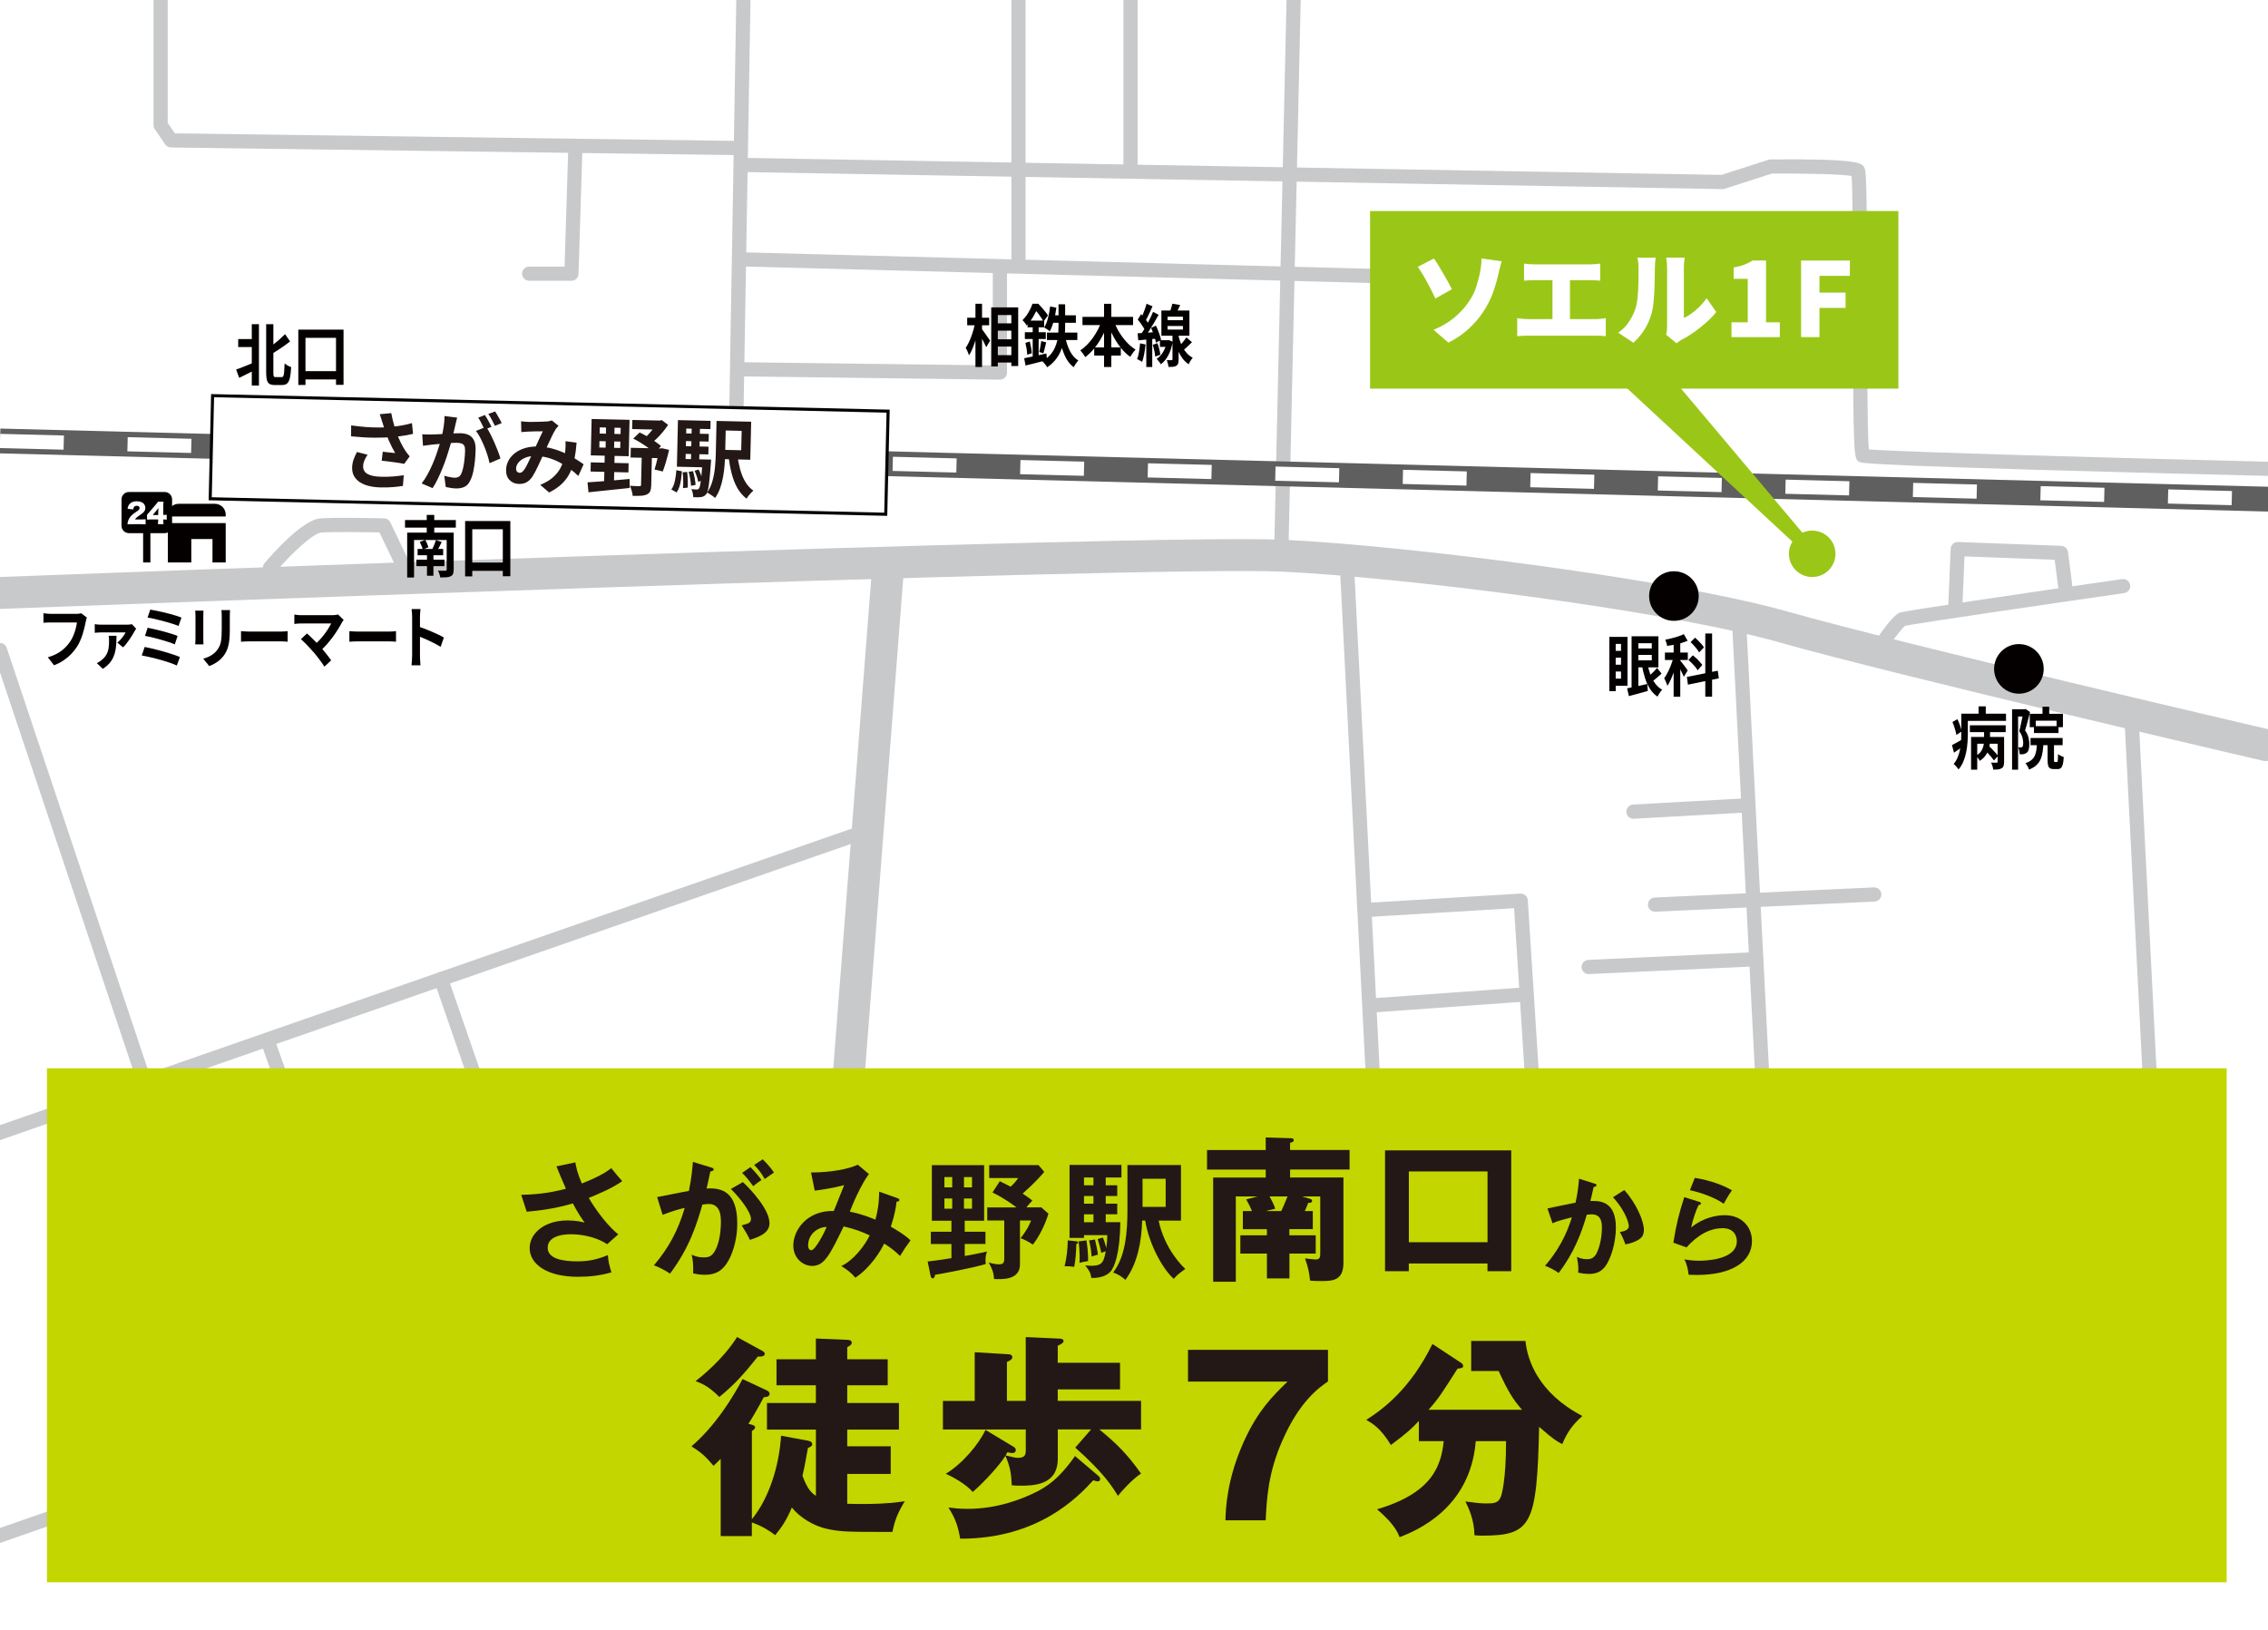 <?xml version="1.0" encoding="UTF-8"?>
<svg id="_レイヤー_6" data-name="レイヤー 6" xmlns="http://www.w3.org/2000/svg" xmlns:xlink="http://www.w3.org/1999/xlink" viewBox="0 0 640 460">
  <defs>
    <style>
      .cls-1 {
        fill: none;
      }

      .cls-2 {
        fill: #5f5f5f;
      }

      .cls-3 {
        fill: #040000;
      }

      .cls-4 {
        fill: #c8c9ca;
      }

      .cls-5 {
        fill: #231815;
      }

      .cls-6 {
        fill: #fff;
      }

      .cls-7 {
        fill: #c3d600;
      }

      .cls-8 {
        fill: #9ac717;
      }

      .cls-9 {
        clip-path: url(#clippath);
      }
    </style>
    <clipPath id="clippath">
      <rect class="cls-1" width="640" height="460"/>
    </clipPath>
  </defs>
  <g class="cls-9">
    <g>
      <rect class="cls-6" width="640" height="460"/>
      <g>
        <path class="cls-4" d="M639.45,214.79c-.34,0-.68-.04-1.02-.12-1.04-.24-104.08-24.23-136.23-33.35-32.55-9.24-107.67-18.49-140.48-19.99-38.26-1.74-358.31,10.39-361.54,10.52-2.52.09-4.57-1.84-4.67-4.33-.09-2.48,1.84-4.57,4.33-4.67,13.2-.5,323.68-12.27,362.29-10.51,33.23,1.51,109.4,10.92,142.53,20.32,31.95,9.07,134.78,33,135.81,33.24,2.42.56,3.93,2.98,3.36,5.4-.48,2.08-2.33,3.48-4.38,3.48Z"/>
        <path class="cls-4" d="M233.38,386.94c-.12,0-.23,0-.35-.01-2.48-.19-4.33-2.36-4.14-4.83l17.14-221.1c.19-2.48,2.37-4.35,4.83-4.14,2.48.19,4.33,2.36,4.14,4.83l-17.14,221.1c-.18,2.36-2.15,4.15-4.48,4.15Z"/>
        <path class="cls-4" d="M391.41,384.44c-1.06,0-1.94-.83-2-1.9l-11.24-221.1c-.06-1.1.79-2.04,1.9-2.1,1.1-.05,2.04.79,2.1,1.9l11.24,221.1c.06,1.1-.79,2.04-1.9,2.1-.03,0-.07,0-.1,0Z"/>
        <path class="cls-4" d="M501.28,384.44c-1.06,0-1.94-.83-2-1.9l-10.61-208.61c-.06-1.1.79-2.04,1.9-2.1,1.08-.06,2.04.79,2.1,1.9l10.61,208.61c.06,1.1-.79,2.04-1.9,2.1-.03,0-.07,0-.1,0Z"/>
        <path class="cls-4" d="M610.63,384.44c-1.06,0-1.94-.83-2-1.9l-9.21-181.22c-.06-1.1.79-2.04,1.9-2.1,1.08-.07,2.04.79,2.1,1.9l9.21,181.22c.06,1.1-.79,2.04-1.9,2.1-.03,0-.07,0-.1,0Z"/>
        <path class="cls-4" d="M67.24,386.36c-.84,0-1.62-.53-1.9-1.37L-1.9,184.11c-.35-1.05.21-2.18,1.26-2.53,1.04-.35,2.18.21,2.53,1.26l67.24,200.89c.35,1.05-.21,2.18-1.26,2.53-.21.07-.42.1-.63.1Z"/>
        <path class="cls-4" d="M-2.29,322.46c-.83,0-1.6-.52-1.89-1.34-.36-1.04.19-2.18,1.23-2.55l244.24-85.04c1.04-.37,2.18.19,2.55,1.23.36,1.04-.19,2.18-1.23,2.55L-1.64,322.35c-.22.08-.44.11-.66.11Z"/>
        <path class="cls-4" d="M-2.29,436.15c-.83,0-1.6-.52-1.89-1.34-.36-1.04.19-2.18,1.23-2.55l238.09-82.9c1.04-.37,2.18.19,2.55,1.23.36,1.04-.19,2.18-1.23,2.55L-1.64,436.04c-.22.08-.44.11-.66.11Z"/>
        <path class="cls-4" d="M159.04,378.39c-.83,0-1.6-.52-1.89-1.35l-34.59-100.06c-.36-1.04.19-2.18,1.24-2.54,1.04-.36,2.18.19,2.54,1.24l34.59,100.06c.36,1.04-.19,2.18-1.24,2.54-.22.07-.44.11-.65.11Z"/>
        <path class="cls-4" d="M208.17,361.03c-.82,0-1.59-.51-1.88-1.33l-12.25-34.4-45.72,15.98c-1.04.37-2.18-.18-2.55-1.23s.19-2.18,1.23-2.55l47.6-16.63c1.04-.36,2.18.18,2.54,1.22l12.92,36.27c.37,1.04-.17,2.18-1.21,2.55-.22.08-.45.12-.67.12Z"/>
        <path class="cls-4" d="M184.11,369.88c-.82,0-1.58-.51-1.88-1.32l-13.27-36.59c-.38-1.04.16-2.18,1.2-2.56,1.03-.38,2.18.16,2.56,1.2l13.27,36.59c.38,1.04-.16,2.18-1.2,2.56-.22.08-.46.12-.68.12Z"/>
        <path class="cls-4" d="M92.31,342.89c-.82,0-1.59-.51-1.88-1.33l-16.39-46.04c-.37-1.04.17-2.18,1.21-2.55,1.04-.37,2.18.17,2.55,1.21l16.39,46.04c.37,1.04-.17,2.18-1.21,2.55-.22.08-.45.12-.67.12Z"/>
        <path class="cls-4" d="M78.61,348.12c-.84,0-1.62-.53-1.9-1.37-.35-1.05.22-2.18,1.27-2.53l30.14-9.99c1.05-.35,2.18.22,2.53,1.27s-.22,2.18-1.27,2.53l-30.14,9.99c-.21.07-.42.1-.63.1Z"/>
        <path class="cls-4" d="M361.61,155.69h-.05c-1.1-.03-1.98-.94-1.96-2.04L363.04-.04c.02-1.11.96-1.97,2.04-1.96,1.1.03,1.98.94,1.96,2.04l-3.42,153.69c-.02,1.09-.91,1.96-2,1.96Z"/>
        <path class="cls-4" d="M207.81,117.16h-.04c-1.1-.02-1.98-.93-1.97-2.03L207.77-.03c.02-1.09.91-1.97,2-1.97h.04c1.1.02,1.98.93,1.97,2.03l-1.95,115.16c-.02,1.09-.91,1.97-2,1.97Z"/>
        <path class="cls-4" d="M282.15,107.15h-.03l-72.72-.92c-1.1-.01-1.99-.92-1.97-2.03.01-1.1.91-1.97,2-1.97h.03l70.7.89v-27.46c0-1.1.9-2,2-2s2,.9,2,2v29.49c0,.54-.21,1.05-.59,1.42-.38.37-.88.58-1.41.58Z"/>
        <path class="cls-4" d="M524.27,83.48s-.04,0-.05,0l-314.84-8.28c-1.1-.03-1.98-.95-1.95-2.05.03-1.09.92-1.95,2-1.95.02,0,.04,0,.05,0l314.84,8.28c1.1.03,1.98.95,1.95,2.05-.03,1.09-.92,1.95-2,1.95Z"/>
        <path class="cls-4" d="M640,134.31s-.03,0-.05,0c-113.55-2.77-114.76-3.58-115.41-4.01-1.4-.93-1.61-1.07-1.67-44.46-.02-15.04-.04-31.91-.38-36.19-3.1-.52-13.3-.74-22.51-.66l-13.28,4.28c-.21.07-.42.09-.65.1l-276.66-4.83c-1.1-.02-1.98-.93-1.96-2.04.02-1.09.91-1.96,2-1.96h.04l276.33,4.82,13.25-4.27c.19-.06.39-.09.59-.1,24.4-.24,25.51,1.08,26.17,1.87.82.98,1.01,1.21,1.06,38.97.02,16.16.05,35.91.48,41.01,9.66.76,71.28,2.46,112.7,3.47,1.1.03,1.98.94,1.95,2.05-.03,1.09-.92,1.95-2,1.95ZM523.23,49.81h0Z"/>
        <path class="cls-4" d="M208.62,43.78h-.03l-160.34-2.16c-.65,0-1.25-.33-1.62-.87l-2.96-4.31c-.23-.33-.35-.73-.35-1.13V0c0-1.1.9-2,2-2S47.32-1.1,47.32,0v34.69l2.03,2.95,159.31,2.14c1.1.01,1.99.92,1.97,2.03-.01,1.09-.91,1.97-2,1.97Z"/>
        <path class="cls-4" d="M161.25,79.24h-11.93c-1.1,0-2-.9-2-2s.9-2,2-2h10l1-32.37c.03-1.08.92-1.94,2-1.94.02,0,.04,0,.06,0,1.1.03,1.97.96,1.94,2.06l-1.07,34.31c-.03,1.08-.92,1.94-2,1.94Z"/>
        <path class="cls-4" d="M287.4,75.21c-1.1,0-2-.9-2-2V0c0-1.1.9-2,2-2s2,.9,2,2v73.21c0,1.1-.9,2-2,2Z"/>
        <path class="cls-4" d="M319.02,49.98c-1.1,0-2-.9-2-2V0c0-1.1.9-2,2-2s2,.9,2,2v47.98c0,1.1-.9,2-2,2Z"/>
        <path class="cls-4" d="M389.03,315.29c-1.04,0-1.91-.8-1.99-1.85-.08-1.1.74-2.06,1.84-2.15l41.69-3.17-3.31-51.8-41.35,2.49c-1.12.07-2.05-.77-2.12-1.88-.07-1.1.77-2.05,1.88-2.12l43.34-2.61c1.11-.08,2.05.77,2.12,1.87l3.56,55.76c.07,1.09-.75,2.04-1.84,2.12l-43.66,3.32c-.05,0-.1,0-.15,0Z"/>
        <path class="cls-4" d="M387.48,285.75c-1.04,0-1.92-.8-1.99-1.86-.08-1.1.75-2.06,1.85-2.14l42.09-3.02c1.09-.06,2.06.75,2.14,1.85s-.75,2.06-1.85,2.14l-42.09,3.02s-.1,0-.14,0Z"/>
        <path class="cls-4" d="M390.48,345.42c-1.06,0-1.94-.83-2-1.9-.05-1.1.8-2.04,1.9-2.09l107.11-5.14c1.09-.03,2.04.8,2.09,1.9.05,1.1-.8,2.04-1.9,2.09l-107.11,5.14s-.07,0-.1,0Z"/>
        <path class="cls-4" d="M456.69,368.17c-1.05,0-1.93-.82-1.99-1.88-.07-1.1.77-2.05,1.88-2.12l42.26-2.52c1.08-.08,2.05.77,2.12,1.88s-.77,2.05-1.88,2.12l-42.26,2.52s-.08,0-.12,0Z"/>
        <path class="cls-4" d="M460.94,231.07c-1.05,0-1.94-.82-2-1.89-.06-1.1.78-2.05,1.89-2.11l32.45-1.8c1.1-.05,2.05.78,2.11,1.89.06,1.1-.78,2.05-1.89,2.11l-32.45,1.8s-.08,0-.11,0Z"/>
        <path class="cls-4" d="M448.3,274.91c-1.06,0-1.95-.84-2-1.91-.05-1.1.8-2.04,1.91-2.09l47.3-2.19c1.12-.05,2.04.8,2.09,1.91.05,1.1-.8,2.04-1.91,2.09l-47.3,2.19s-.06,0-.09,0Z"/>
        <path class="cls-4" d="M467.03,257.31c-1.06,0-1.95-.84-2-1.91-.05-1.1.8-2.04,1.91-2.09l61.86-2.86c1.13-.05,2.04.8,2.09,1.91.05,1.1-.8,2.04-1.91,2.09l-61.86,2.86s-.06,0-.09,0Z"/>
        <path class="cls-4" d="M567.42,351.26c-1.04,0-1.91-.8-1.99-1.85l-2.36-31.53c-.08-1.1.74-2.06,1.84-2.14,1.11-.09,2.06.74,2.14,1.84l2.21,29.56,38.25-2.41c1.12-.08,2.05.77,2.12,1.87.07,1.1-.77,2.05-1.87,2.12l-40.22,2.54s-.09,0-.13,0Z"/>
        <path class="cls-4" d="M531.64,182.82c-.4,0-.8-.12-1.14-.36-.91-.63-1.12-1.88-.49-2.79,2.77-3.96,4.79-6.23,5.99-6.74,1.26-.54,34.87-5.46,62.84-9.49,1.08-.15,2.11.6,2.26,1.69.16,1.09-.6,2.11-1.69,2.26-23.26,3.35-58.33,8.49-61.83,9.23-.77.62-2.78,3.19-4.29,5.34-.39.56-1.01.85-1.64.85Z"/>
        <path class="cls-4" d="M551.79,172.73s-.06,0-.09,0c-1.1-.05-1.96-.98-1.91-2.08l.67-15.77c.05-1.1.95-1.96,2.07-1.91l29.12,1.08c.98.04,1.78.77,1.91,1.74l1.21,9.38c.14,1.1-.63,2.1-1.73,2.24-1.1.15-2.1-.63-2.24-1.73l-1-7.7-25.44-.94-.59,13.79c-.05,1.08-.93,1.92-2,1.92Z"/>
        <path class="cls-4" d="M114.06,162.22c-.75,0-1.46-.42-1.8-1.14l-5.18-10.81c-3.37-.07-12.76-.23-16.38.02-2.3.16-8.53,5.95-12.98,11.21-.71.84-1.97.95-2.82.24-.84-.71-.95-1.97-.24-2.82,1.73-2.04,10.6-12.25,15.75-12.62,4.61-.33,17.44-.02,17.99,0,.75.02,1.43.46,1.75,1.13l5.71,11.92c.48,1,.06,2.19-.94,2.67-.28.13-.57.2-.86.2Z"/>
        <g>
          <rect class="cls-2" x="317.1" y="-188.05" width="7" height="641.42" transform="translate(179.78 449.77) rotate(-88.53)"/>
          <path class="cls-6" d="M629.74,142.58l-17.99-.46.1-4,17.99.46-.1,4ZM593.75,141.66l-17.99-.46.1-4,17.99.46-.1,4ZM557.77,140.74l-17.99-.46.1-4,17.99.46-.1,4ZM521.78,139.82l-17.99-.46.1-4,17.99.46-.1,4ZM485.79,138.89l-17.99-.46.1-4,17.99.46-.1,4ZM449.8,137.97l-17.99-.46.1-4,17.99.46-.1,4ZM413.81,137.05l-17.99-.46.1-4,17.99.46-.1,4ZM377.83,136.13l-17.99-.46.1-4,17.99.46-.1,4ZM341.84,135.21l-17.99-.46.1-4,17.99.46-.1,4ZM305.85,134.29l-17.99-.46.1-4,17.99.46-.1,4ZM269.86,133.37l-17.99-.46.1-4,17.99.46-.1,4ZM233.87,132.44l-17.99-.46.1-4,17.99.46-.1,4ZM197.88,131.52l-17.99-.46.1-4,17.99.46-.1,4ZM161.9,130.6l-17.99-.46.1-4,17.99.46-.1,4ZM125.91,129.68l-17.99-.46.1-4,17.99.46-.1,4ZM89.92,128.76l-17.99-.46.1-4,17.99.46-.1,4ZM53.93,127.84l-17.99-.46.1-4,17.99.46-.1,4ZM17.94,126.91L-.05,126.45l.1-4,17.99.46-.1,4Z"/>
        </g>
        <g>
          <path class="cls-3" d="M66.64,104.29c.44-.15.95-.34,1.53-.56.58-.22,1.2-.47,1.84-.74.65-.27,1.29-.54,1.92-.81l.37,2.05c-.81.43-1.63.86-2.48,1.27-.85.42-1.62.8-2.32,1.14l-.87-2.36ZM67.22,95.69h4.8v2.26h-4.8v-2.26ZM71.05,91.49h2.02v17.33h-2.02v-17.33ZM75.12,91.49h2.02v13.7c0,.53.04.87.11,1.02s.26.22.57.22h1.66c.22,0,.38-.11.48-.32s.19-.6.23-1.17c.05-.56.09-1.35.12-2.37.16.14.35.28.57.42s.44.26.67.37c.23.11.43.19.61.24-.06,1.22-.17,2.2-.33,2.94-.16.75-.4,1.29-.74,1.62-.34.33-.82.5-1.43.5h-2.16c-.61,0-1.1-.1-1.45-.31-.35-.21-.59-.57-.73-1.08-.14-.51-.21-1.21-.21-2.1v-13.68ZM80.45,94.32l1.41,2.05c-.56.44-1.15.88-1.78,1.32-.62.44-1.26.86-1.9,1.27-.64.41-1.27.79-1.88,1.15-.06-.25-.18-.55-.34-.9s-.31-.64-.44-.88c.58-.37,1.17-.78,1.76-1.23s1.16-.92,1.7-1.41c.54-.48,1.03-.94,1.46-1.37Z"/>
          <path class="cls-3" d="M84.18,93.03h12.76v15.58h-2.12v-13.26h-8.62v13.3h-2.02v-15.62ZM85.15,104.75h11v2.34h-11v-2.34Z"/>
        </g>
        <g>
          <path class="cls-3" d="M114.29,146.77h14.34v2.13h-14.34v-2.13ZM114.9,150.32h11.69v2.09h-9.75v10.58h-1.94v-12.67ZM117.5,157.96h7.91v1.82h-7.91v-1.82ZM117.84,154.93h7.22v1.77h-7.22v-1.77ZM118.46,152.92l1.53-.53c.19.3.37.65.54,1.04s.29.74.38,1.03l-1.62.63c-.06-.3-.18-.66-.34-1.06-.16-.41-.33-.77-.5-1.1ZM120.42,145.32h2.12v6.48h-2.12v-6.48ZM120.49,155.81h1.82v6.69h-1.82v-6.69ZM123.01,152.43l1.63.53c-.22.46-.43.9-.64,1.32-.21.42-.41.79-.61,1.11l-1.37-.49c.12-.23.24-.49.36-.78.12-.29.24-.58.35-.87s.2-.56.27-.82ZM126.04,150.32h1.99v10.39c0,.54-.07.97-.19,1.26-.13.3-.36.52-.68.67-.33.17-.74.26-1.22.29-.48.03-1.05.05-1.7.05-.04-.29-.13-.62-.25-.99s-.25-.68-.38-.95c.27.01.54.03.82.04.28.01.54.02.77,0,.23,0,.38,0,.46,0,.15,0,.25-.03.31-.08.05-.06.08-.16.08-.29v-10.39Z"/>
          <path class="cls-3" d="M131.25,147.05h12.76v15.58h-2.12v-13.26h-8.62v13.3h-2.02v-15.62ZM132.21,158.77h11v2.34h-11v-2.34Z"/>
        </g>
        <g>
          <rect class="cls-6" x="140.41" y="33.06" width="29.11" height="190.67" transform="translate(23.05 280.38) rotate(-88.69)"/>
          <path class="cls-3" d="M250.37,145.58h-.43s-191.06-4.39-191.06-4.39l.69-29.96h.43s191.06,4.39,191.06,4.39l-.69,29.96ZM59.76,140.34l189.76,4.35.65-28.23-189.76-4.35-.65,28.23Z"/>
        </g>
        <g>
          <path class="cls-5" d="M99.11,120.06c1.48.21,2.88.36,4.19.46,1.31.09,2.53.14,3.67.13,1.14,0,2.18-.05,3.12-.14.74-.08,1.46-.17,2.15-.26.7-.09,1.39-.21,2.07-.36.68-.14,1.33-.31,1.94-.48l.31,3.03c-.53.13-1.11.26-1.72.37-.62.11-1.26.21-1.92.3-.66.09-1.31.17-1.95.23-1.62.14-3.4.2-5.33.19s-4.13-.14-6.57-.39l.02-3.07ZM103.72,128.35c-.38.55-.68,1.09-.9,1.62-.22.53-.34,1.06-.35,1.59-.02,1.01.4,1.75,1.27,2.22.87.48,2.12.73,3.75.77,1.31.03,2.5,0,3.57-.09,1.07-.09,2.02-.2,2.88-.34l-.24,3.02c-.67.11-1.55.22-2.64.32-1.08.1-2.36.14-3.83.1-1.62-.05-3.02-.3-4.21-.73-1.19-.44-2.1-1.06-2.74-1.89-.64-.82-.94-1.8-.92-2.94.02-.73.14-1.46.37-2.16s.57-1.46,1-2.27l2.98.76ZM107.87,119.13c-.09-.27-.19-.61-.31-1.02-.12-.4-.25-.81-.4-1.21l3.25-.31c.11.63.24,1.25.39,1.87s.31,1.22.49,1.81c.18.59.36,1.14.54,1.66.35,1,.76,1.98,1.24,2.95s.91,1.72,1.28,2.27c.2.31.41.6.62.87s.42.53.64.77l-1.54,2.12c-.33-.07-.76-.15-1.27-.23-.51-.08-1.06-.17-1.66-.24-.6-.08-1.2-.15-1.79-.23s-1.15-.14-1.64-.18l.3-2.54c.4.04.82.09,1.27.14s.87.1,1.26.14c.39.04.71.07.97.09-.28-.47-.57-1-.88-1.61-.31-.6-.6-1.23-.89-1.88-.29-.66-.55-1.31-.79-1.98-.24-.68-.45-1.29-.62-1.84-.17-.55-.32-1.02-.44-1.43Z"/>
          <path class="cls-5" d="M129,117.86c-.07.3-.15.63-.24.99-.09.36-.17.69-.24.99-.07.35-.16.75-.27,1.18-.11.44-.21.88-.31,1.31-.1.44-.2.86-.31,1.28-.18.68-.39,1.48-.66,2.38-.26.91-.56,1.88-.91,2.92-.34,1.04-.73,2.08-1.15,3.13-.42,1.05-.87,2.06-1.34,3.05-.47.99-.97,1.88-1.5,2.67l-3.09-1.32c.58-.74,1.12-1.57,1.63-2.49.51-.93.97-1.88,1.4-2.85.42-.98.8-1.94,1.14-2.9.33-.96.63-1.85.88-2.68.25-.83.45-1.53.59-2.12.25-1.08.45-2.13.6-3.13.15-1.01.22-1.96.21-2.85l3.57.44ZM119.15,122.56c.43.04.86.06,1.28.07s.85,0,1.28,0c.4,0,.88-.03,1.44-.05.56-.03,1.16-.06,1.79-.09.63-.03,1.27-.07,1.91-.11.64-.04,1.24-.07,1.78-.09.54-.02.99-.03,1.34-.02.86.02,1.61.18,2.25.47.63.29,1.13.78,1.49,1.46.36.68.53,1.6.5,2.75-.02.94-.08,1.96-.19,3.07-.11,1.1-.27,2.15-.49,3.16-.22,1-.52,1.85-.89,2.55-.4.82-.94,1.39-1.61,1.69s-1.46.45-2.37.43c-.45,0-.94-.06-1.46-.14-.53-.09-1-.17-1.41-.26l-.43-3.18c.3.09.64.17,1.01.26.37.09.73.16,1.08.21.34.06.62.09.83.09.4,0,.75-.06,1.06-.2.31-.15.56-.41.76-.79.23-.46.43-1.05.59-1.79.16-.73.29-1.53.38-2.38.09-.85.15-1.67.17-2.46.01-.64-.07-1.12-.24-1.42-.18-.31-.44-.52-.78-.63-.34-.11-.76-.17-1.26-.19-.37,0-.86,0-1.49.05-.62.04-1.29.09-2.01.14-.71.06-1.38.12-1.98.18-.61.07-1.08.11-1.42.13-.35.06-.8.12-1.34.17-.54.06-.99.12-1.36.17l-.21-3.27ZM137.2,120.47c.37.54.75,1.19,1.14,1.96.39.77.78,1.58,1.16,2.44.38.86.72,1.68,1.02,2.47.3.79.53,1.48.7,2.06l-3.08,1.32c-.13-.68-.32-1.42-.58-2.25-.26-.82-.57-1.66-.92-2.51-.35-.85-.72-1.65-1.11-2.41-.39-.76-.8-1.4-1.22-1.93l2.88-1.16ZM136.84,117.13c.2.29.41.64.64,1.05.22.4.44.81.66,1.21.21.4.4.76.55,1.07l-1.96.8c-.15-.34-.33-.71-.53-1.12-.2-.4-.41-.81-.62-1.21-.21-.4-.43-.75-.65-1.05l1.91-.75ZM139.72,116.11c.2.31.42.67.65,1.07.23.41.46.81.68,1.21.22.41.39.75.52,1.02l-1.91.77c-.24-.5-.54-1.07-.87-1.71s-.67-1.19-1-1.64l1.94-.72Z"/>
          <path class="cls-5" d="M147.03,118.9c.33.04.69.08,1.06.11.38.03.69.05.95.06.35,0,.76,0,1.21,0,.46,0,.92,0,1.41-.02.48,0,.94-.02,1.37-.04.43-.02.78-.04,1.06-.05.29,0,.58-.04.88-.1.3-.06.55-.12.76-.2l1.89,1.53c-.17.19-.32.36-.47.51s-.27.31-.37.48c-.28.44-.61,1.04-.98,1.81s-.76,1.6-1.17,2.48c-.41.89-.81,1.75-1.2,2.59-.25.54-.51,1.11-.78,1.71-.27.6-.55,1.2-.83,1.79-.29.59-.56,1.15-.83,1.66-.27.51-.53.96-.78,1.34-.5.71-1.04,1.23-1.64,1.56-.6.33-1.32.48-2.15.46-1.06-.02-1.93-.39-2.62-1.09-.69-.7-1.02-1.66-.99-2.88.02-.96.26-1.85.71-2.67s1.08-1.53,1.88-2.13,1.75-1.05,2.83-1.37c1.08-.31,2.26-.45,3.54-.42,1.39.03,2.73.22,4.02.57,1.29.35,2.49.79,3.61,1.31,1.12.52,2.12,1.06,3.01,1.62.89.56,1.65,1.06,2.28,1.51l-1.49,3.3c-.7-.69-1.5-1.36-2.38-2s-1.83-1.24-2.83-1.78c-1-.54-2.08-.98-3.21-1.31-1.14-.33-2.32-.51-3.55-.54-1.17-.03-2.17.13-3,.48-.83.35-1.47.79-1.91,1.34-.45.54-.67,1.11-.69,1.7,0,.38.08.68.28.89.2.21.43.32.7.33.26,0,.47-.05.65-.18.18-.12.38-.34.61-.63.21-.28.43-.62.64-1.02.21-.4.43-.83.65-1.31.23-.48.45-.96.68-1.45.23-.49.45-.97.67-1.43.3-.63.61-1.29.93-1.98.32-.69.63-1.36.92-2.01.3-.65.57-1.22.82-1.71-.24.01-.54.02-.89.02s-.72,0-1.12,0c-.39,0-.78.02-1.15.03-.38.02-.7.03-.97.04-.24,0-.55.03-.92.05-.38.02-.72.05-1.02.1l-.07-3.1ZM162.71,124.95c-.13,1.69-.34,3.25-.62,4.66-.28,1.41-.7,2.69-1.26,3.83-.56,1.15-1.32,2.18-2.27,3.1-.95.91-2.15,1.73-3.61,2.45l-2.5-2.15c1.49-.6,2.68-1.31,3.59-2.12.91-.81,1.6-1.67,2.08-2.57.48-.9.81-1.79,1.01-2.65.2-.87.33-1.65.39-2.36.04-.46.07-.92.08-1.38.01-.46,0-.87-.02-1.24l3.14.43Z"/>
          <path class="cls-5" d="M165.79,136.13c.99-.07,2.14-.15,3.44-.24,1.3-.09,2.67-.2,4.11-.33l4.33-.38v2.54c-1.35.14-2.73.29-4.11.43-1.39.14-2.73.29-4.01.42-1.28.14-2.45.26-3.49.37l-.27-2.82ZM166.71,130.49l10.68.25-.06,2.59-10.68-.25.06-2.59ZM166.95,118.25l10.7.24-.24,10.27-10.7-.24.24-10.27ZM169.16,124.5l-.04,1.8,5.9.13.04-1.8-5.9-.13ZM169.25,120.61l-.04,1.75,5.9.14.04-1.75-5.9-.13ZM171.05,119.16l2.4.05-.18,8.06h.19s-.21,8.95-.21,8.95l-2.78-.06.21-8.95h.19s.18-8.06.18-8.06ZM181.13,127.82l2.85.07-.21,9.07c-.02.69-.11,1.24-.28,1.65-.17.41-.49.72-.96.94-.47.21-1.03.34-1.69.37-.66.03-1.43.04-2.31.02-.02-.4-.11-.88-.27-1.42-.16-.55-.32-1.02-.51-1.43.54.04,1.08.08,1.62.1.54.02.89.03,1.07.01.18,0,.3-.02.36-.07.07-.05.1-.15.1-.3l.21-9ZM178,126.38l8.9.2-.06,2.74-8.9-.2.06-2.74ZM178.44,118.52l8.28.19-.06,2.57-8.28-.19.06-2.57ZM178.68,123.78l1.82-1.73c.73.34,1.47.73,2.22,1.18.75.45,1.46.9,2.13,1.37.67.46,1.23.89,1.69,1.29l-1.84,1.97c-.44-.43-.99-.89-1.66-1.38-.67-.5-1.38-.98-2.14-1.45-.76-.47-1.49-.89-2.2-1.24ZM185.42,118.68l.69.02.63-.13,1.79,1.34c-.43.65-.92,1.31-1.47,1.98-.55.67-1.14,1.31-1.76,1.91-.62.6-1.26,1.12-1.91,1.55-.17-.26-.42-.55-.74-.88-.32-.33-.58-.59-.79-.79.46-.39.92-.85,1.38-1.37.46-.53.88-1.06,1.25-1.6.37-.54.68-1.04.91-1.48v-.55ZM186.03,126.56h.41s.41-.05.41-.05l1.96.45c-.25,1.07-.53,2.16-.85,3.27-.32,1.12-.64,2.06-.94,2.84l-2.32-.56c.15-.46.31-1,.47-1.63.16-.63.31-1.28.46-1.97.15-.68.28-1.33.39-1.94v-.41Z"/>
          <path class="cls-5" d="M190.86,132.7l1.58.32c-.06.75-.15,1.5-.25,2.24-.11.74-.26,1.43-.46,2.07-.2.63-.47,1.18-.82,1.64l-1.47-.83c.46-.63.8-1.43,1-2.4.21-.97.34-1.98.42-3.04ZM191.06,129.49l8.21.19-.05,2.23-8.21-.19.05-2.23ZM191.31,118.57l9.21.21-.05,2.33-6.81-.16-.22,9.57-2.4-.05.27-11.9ZM192.53,125.9l7.41.17-.05,2.18-7.41-.17.05-2.18ZM192.61,122.3l7.41.17-.05,2.16-7.41-.17.05-2.16ZM192.65,133.29l1.27-.09c.08.69.13,1.45.16,2.27.03.82.03,1.54,0,2.15l-1.35.14c.06-.61.08-1.32.06-2.15-.02-.83-.07-1.6-.15-2.32ZM194.33,133.16l1.23-.19c.19.61.35,1.28.48,2.01.13.73.21,1.36.25,1.87l-1.3.26c-.02-.53-.09-1.16-.21-1.9-.12-.74-.27-1.42-.45-2.05ZM195.21,120.03l2.33.05-.25,10.82-2.33-.05.25-10.82ZM198.25,129.65l2.42.06c-.03.51-.05.84-.07.98-.14,1.94-.27,3.5-.4,4.71-.12,1.21-.26,2.13-.4,2.76-.14.64-.32,1.08-.54,1.33-.21.27-.44.46-.67.57-.24.12-.51.19-.81.23-.24.04-.55.06-.94.06s-.79-.02-1.22-.04c0-.35-.06-.75-.15-1.18s-.22-.8-.37-1.09c.32.04.61.06.86.08.26.01.46.02.62.03.14,0,.26-.01.36-.05.1-.04.2-.11.29-.22.13-.16.25-.5.36-1.05.11-.54.22-1.36.33-2.44.11-1.09.21-2.53.3-4.34v-.41ZM196,132.87l1.14-.36c.25.48.47,1.01.67,1.57.2.57.35,1.06.43,1.47l-1.21.45c-.07-.43-.2-.95-.4-1.53-.2-.59-.41-1.12-.63-1.61ZM202.2,118.8l2.64.06-.21,9.26c-.02.96-.07,1.99-.16,3.09-.08,1.1-.22,2.22-.42,3.34s-.48,2.2-.84,3.22c-.36,1.02-.83,1.94-1.41,2.76-.16-.15-.38-.32-.66-.52s-.57-.39-.86-.57c-.29-.18-.54-.32-.75-.4.69-1.01,1.21-2.14,1.55-3.41.34-1.27.57-2.55.69-3.87s.19-2.55.22-3.71l.21-9.26ZM203.57,118.83l8.4.19-.25,10.73-8.4-.19.06-2.62,5.78.13.13-5.47-5.78-.13.06-2.64ZM208.05,128.37c.19,1.45.46,2.82.82,4.12.35,1.3.83,2.47,1.44,3.49.61,1.02,1.37,1.85,2.28,2.48-.2.17-.42.39-.68.66-.25.27-.49.54-.71.82-.22.28-.4.55-.53.8-1.05-.81-1.92-1.81-2.6-3.01-.68-1.2-1.21-2.56-1.6-4.08-.39-1.52-.69-3.17-.91-4.96l2.48-.33Z"/>
        </g>
        <path class="cls-8" d="M517.95,156.3c0,3.62-2.94,6.55-6.57,6.55s-6.57-2.93-6.57-6.55,2.94-6.55,6.57-6.55,6.57,2.93,6.57,6.55"/>
        <polygon class="cls-8" points="535.7 109.68 386.61 109.68 386.61 98.05 386.61 59.56 535.7 59.56 535.7 109.68"/>
        <polygon class="cls-8" points="514.08 156.83 511.99 158.62 451.91 102.87 468.64 102.87 514.08 156.83"/>
        <g>
          <path class="cls-6" d="M404.63,72.95c.39.54.81,1.19,1.28,1.96s.94,1.56,1.42,2.39.93,1.63,1.35,2.39.76,1.41,1.03,1.93l-4.67,2.64c-.39-.85-.8-1.7-1.23-2.55-.43-.85-.87-1.67-1.3-2.46-.44-.79-.86-1.53-1.28-2.2s-.8-1.26-1.15-1.74l4.55-2.35ZM404.54,93.08c2.32-.97,4.27-2.11,5.84-3.44s2.88-2.72,3.9-4.19c1.06-1.49,1.83-2.98,2.29-4.47.46-1.49.81-2.79,1.04-3.92.17-.81.29-1.6.36-2.36.07-.76.09-1.35.07-1.75l5.71.78c-.19.66-.38,1.36-.57,2.12-.18.75-.33,1.38-.45,1.88-.39,1.68-.89,3.38-1.52,5.09-.63,1.71-1.47,3.38-2.54,5-1.12,1.74-2.5,3.37-4.13,4.89-1.63,1.52-3.57,2.85-5.81,3.99l-4.21-3.62Z"/>
          <path class="cls-6" d="M428.14,89.8c.48.08.99.14,1.52.19.53.05,1.03.07,1.49.07h19.11c.56,0,1.09-.03,1.58-.09.49-.06.92-.12,1.29-.17v5.08c-.43-.06-.92-.1-1.48-.12s-1.02-.03-1.39-.03h-19.11c-.44,0-.93,0-1.46.03-.53.02-1.05.06-1.55.12v-5.08ZM430.06,74.4c.39.06.86.11,1.42.15s1.06.06,1.51.06h15.72c.45,0,.92-.02,1.42-.06.5-.04.98-.09,1.42-.15v4.81c-.46-.04-.95-.07-1.45-.1-.5-.03-.97-.04-1.39-.04h-15.72c-.44,0-.95.01-1.51.04s-1.03.06-1.42.1v-4.81ZM438.09,92.73v-15.66h4.93v15.66h-4.93Z"/>
          <path class="cls-6" d="M456.65,93.89c1.31-.91,2.36-1.99,3.15-3.25.78-1.26,1.36-2.46,1.73-3.6.21-.6.37-1.35.48-2.26.11-.91.19-1.89.25-2.94.06-1.05.09-2.11.1-3.17,0-1.06.01-2.05.01-2.96,0-.68-.03-1.25-.09-1.71-.06-.46-.13-.89-.23-1.28h5.16c-.08.6-.14,1.12-.17,1.57-.04.44-.06.9-.06,1.36,0,.89,0,1.9-.03,3.04-.02,1.14-.06,2.3-.12,3.48-.06,1.18-.14,2.3-.25,3.35s-.26,1.95-.45,2.68c-.45,1.68-1.11,3.24-1.99,4.67-.88,1.43-1.95,2.72-3.21,3.86l-4.29-2.84ZM470.17,94.47c.08-.31.14-.68.19-1.1.05-.43.07-.86.07-1.31v-16.65c0-.71-.09-1.61-.26-2.7h5.22c-.16,1.1-.23,2.01-.23,2.73v14.27c.74-.31,1.48-.73,2.23-1.28.75-.54,1.49-1.17,2.22-1.9s1.39-1.51,1.99-2.36l2.7,3.89c-.77.99-1.73,1.98-2.86,2.99-1.13,1-2.3,1.93-3.51,2.77s-2.35,1.54-3.44,2.1c-.35.19-.63.37-.84.54s-.4.3-.55.42l-2.93-2.41Z"/>
          <path class="cls-6" d="M488.61,95.14v-4.18h4.58v-12.27h-3.97v-3.19c1.16-.21,2.15-.47,2.97-.78.82-.31,1.61-.71,2.36-1.19h3.8v17.43h3.89v4.18h-13.63Z"/>
          <path class="cls-6" d="M508.24,95.14v-21.61h13.77v4.32h-8.58v4.73h7.37v4.32h-7.37v8.24h-5.19Z"/>
        </g>
        <g>
          <path class="cls-3" d="M24.52,174.27c-.08.18-.14.39-.2.64s-.11.48-.15.69c-.09.46-.2.98-.34,1.56-.14.58-.31,1.18-.5,1.8-.19.62-.42,1.24-.69,1.84-.26.61-.56,1.18-.9,1.71-.48.75-1.05,1.45-1.7,2.12-.65.67-1.37,1.26-2.16,1.79s-1.67.97-2.63,1.34l-1.76-2.26c1.07-.3,1.99-.68,2.77-1.13.78-.45,1.46-.96,2.04-1.52s1.09-1.17,1.52-1.81c.36-.53.66-1.11.91-1.73.25-.62.46-1.25.63-1.88.17-.63.28-1.22.35-1.75h-7.53c-.37,0-.72,0-1.07.02s-.63.03-.85.06v-2.68c.17.01.37.03.6.06.23.03.46.05.71.07.25.02.46.03.63.03h7.46c.16,0,.36,0,.6-.03.24-.02.46-.06.66-.12l1.6,1.2Z"/>
          <path class="cls-3" d="M38.43,177.44c-.08.1-.16.23-.26.38-.1.15-.17.28-.23.38-.14.27-.33.6-.57.99-.24.39-.51.81-.82,1.26-.3.45-.61.87-.92,1.26s-.61.72-.9.99l-1.62-1.33c.3-.25.61-.55.92-.89.31-.34.59-.69.84-1.05.25-.36.44-.67.56-.94h-7.01c-.27,0-.54,0-.82.03-.27.02-.56.05-.86.08v-2.45c.26.05.54.09.83.11s.58.04.85.04h7.49c.12,0,.26,0,.44-.02s.34-.03.51-.05.29-.04.36-.07l1.2,1.27ZM32.89,179.44c-.02.71-.05,1.41-.08,2.1s-.11,1.36-.23,2.01-.32,1.29-.59,1.9c-.27.61-.64,1.2-1.12,1.75s-1.1,1.07-1.85,1.57l-1.71-1.62c.21-.1.43-.21.64-.33s.43-.28.67-.48c.61-.49,1.08-1.02,1.39-1.57s.52-1.15.62-1.81c.1-.65.15-1.38.15-2.17,0-.23-.01-.46-.03-.69s-.05-.45-.08-.66h2.23Z"/>
          <path class="cls-3" d="M40.83,182.59c.55.1,1.17.23,1.87.4.7.16,1.43.35,2.19.55.76.2,1.5.41,2.24.63.73.22,1.41.43,2.04.65.63.22,1.17.42,1.61.63l-.89,2.38c-.43-.21-.96-.43-1.6-.66-.63-.22-1.32-.44-2.07-.67-.74-.22-1.49-.43-2.25-.63-.75-.2-1.47-.37-2.16-.52-.68-.15-1.28-.27-1.8-.36l.81-2.39ZM41.66,177.16c.58.11,1.25.26,2,.44.75.18,1.53.37,2.33.58.8.21,1.56.42,2.28.65.72.22,1.33.44,1.84.66l-.79,2.38c-.46-.21-1.05-.44-1.75-.67-.71-.23-1.45-.46-2.25-.68-.79-.23-1.57-.43-2.35-.62s-1.46-.33-2.05-.43l.74-2.3ZM42.4,172.05c.42.06.93.16,1.53.28s1.23.26,1.91.41c.67.15,1.35.32,2.02.5s1.3.36,1.87.54c.58.18,1.07.35,1.48.51l-.82,2.38c-.38-.17-.85-.34-1.41-.52s-1.17-.37-1.83-.56c-.66-.19-1.32-.37-1.99-.53-.67-.16-1.31-.32-1.91-.46s-1.14-.24-1.61-.3l.76-2.24Z"/>
          <path class="cls-3" d="M57.42,172.33c-.01.23-.02.45-.03.67-.01.22-.02.49-.02.79v6.42c0,.24,0,.52.02.84s.02.59.03.82h-2.34c.01-.18.03-.43.05-.76.02-.33.03-.63.03-.91v-6.4c0-.18,0-.41-.02-.69s-.03-.54-.05-.77h2.33ZM64.91,172.18c-.01.27-.02.55-.04.86-.02.31-.02.66-.02,1.04v3.76c0,1.01-.04,1.9-.12,2.66-.08.76-.2,1.42-.36,2-.16.57-.36,1.07-.59,1.51-.23.44-.5.85-.8,1.24-.36.46-.76.86-1.23,1.23-.46.36-.93.67-1.4.91-.47.25-.9.45-1.3.6l-1.7-2.09c.81-.21,1.54-.52,2.19-.9.65-.39,1.22-.88,1.7-1.49.28-.37.51-.73.68-1.1.17-.37.3-.78.4-1.22.09-.45.16-.96.19-1.53.04-.57.06-1.22.06-1.96v-3.61c0-.38,0-.73-.02-1.04-.02-.31-.04-.6-.07-.86h2.44Z"/>
          <path class="cls-3" d="M68.01,178.13c.19.01.44.03.74.05.3.02.62.03.95.05.33.01.63.02.91.02h8.67c.38,0,.73-.02,1.07-.05s.61-.05.82-.07v2.98c-.18-.01-.46-.03-.82-.06s-.72-.04-1.07-.04h-8.67c-.46,0-.94,0-1.42.03-.48.02-.88.04-1.18.07v-2.98Z"/>
          <path class="cls-3" d="M96.99,174.95c-.12.15-.22.29-.31.42-.09.13-.17.25-.23.38-.32.61-.71,1.27-1.15,1.98-.44.71-.93,1.42-1.47,2.15-.54.72-1.11,1.42-1.7,2.09-.6.67-1.21,1.28-1.85,1.82l-1.6-1.77c.54-.43,1.05-.91,1.53-1.43.48-.53.93-1.06,1.34-1.61.41-.54.78-1.08,1.11-1.6.32-.52.59-.99.81-1.42h-8.54c-.21,0-.44,0-.69.02-.24.01-.47.03-.69.06-.22.03-.38.04-.49.06v-2.66c.14.01.32.04.54.08s.45.06.69.08c.24.01.45.02.63.02h8.96c.63,0,1.14-.07,1.5-.21l1.61,1.56ZM88.46,184.05c-.24-.28-.51-.59-.82-.92-.31-.34-.62-.67-.95-1.02-.33-.34-.65-.66-.95-.96s-.58-.55-.83-.75l1.71-1.62c.22.19.47.42.77.7.3.28.61.58.94.91.33.33.67.67,1.02,1.03s.67.7.99,1.04c.36.41.72.84,1.11,1.31.38.47.75.92,1.1,1.37s.65.85.9,1.23l-1.89,1.77c-.23-.36-.51-.77-.86-1.25-.35-.47-.72-.97-1.11-1.47-.39-.51-.76-.97-1.12-1.39Z"/>
          <path class="cls-3" d="M98.59,178.13c.19.01.44.03.74.05.3.02.62.03.95.05.33.01.63.02.91.02h8.67c.38,0,.73-.02,1.07-.05s.61-.05.82-.07v2.98c-.18-.01-.46-.03-.82-.06s-.72-.04-1.07-.04h-8.67c-.46,0-.94,0-1.42.03-.48.02-.88.04-1.18.07v-2.98Z"/>
          <path class="cls-3" d="M116.3,185.1v-10.92c0-.33-.01-.71-.04-1.14-.03-.43-.07-.81-.12-1.14h2.52c-.03.33-.06.69-.1,1.09s-.05.79-.05,1.19v10.92c0,.18,0,.43.02.75.01.32.03.66.06,1s.05.65.06.91h-2.52c.04-.38.08-.82.11-1.33.03-.51.05-.95.05-1.33ZM118.03,176.81c.54.17,1.14.38,1.81.64.67.26,1.34.54,2.02.83.68.29,1.32.58,1.91.86.6.29,1.1.55,1.49.79l-.92,2.62c-.45-.28-.95-.56-1.5-.85-.55-.29-1.11-.56-1.67-.83s-1.12-.51-1.66-.74c-.54-.23-1.04-.43-1.48-.61v-2.72Z"/>
        </g>
        <g>
          <g>
            <path class="cls-3" d="M63.69,145.22c0-1.67-1.36-3.03-3.03-3.03h-10.27c-1.67,0-3.03,1.36-3.03,3.03v.54h16.33v-.54Z"/>
            <polygon class="cls-3" points="47.36 158.74 53.98 158.74 53.98 152.13 59.96 152.13 59.96 158.74 63.69 158.74 63.69 147.63 47.36 147.63 47.36 158.74"/>
          </g>
          <g>
            <path class="cls-3" d="M43.11,145.35h1.54v-.88c0-.34.02-.76.05-1.1-.15.21-.27.37-.47.62l-1.11,1.35Z"/>
            <path class="cls-3" d="M46.48,138.86h-10.11c-1.15,0-2.08.93-2.08,2.08v7.45c0,1.15.93,2.08,2.08,2.08h4.02v8.27h2.05v-8.27h4.04c1.15,0,2.08-.93,2.08-2.08v-7.45c0-1.15-.93-2.08-2.08-2.08ZM41.08,147.99c-.44-.04-.76-.05-1.3-.05h-2.67c-.69,0-.86,0-1.14.03.03-.37.07-.6.16-.9.2-.63.56-1.21,1.1-1.71.29-.27.58-.49,1.35-1.01.65-.44.81-.64.81-.99s-.33-.61-.81-.61c-.37,0-.62.12-.79.38-.11.17-.15.32-.19.64l-1.6-.17c.11-.66.25-1,.56-1.35.43-.51,1.13-.78,2.02-.78,1.03,0,1.81.34,2.19.96.17.27.25.56.25.89,0,.56-.23,1.03-.7,1.42-.25.22-.33.27-1.1.81-.66.46-.94.72-1.12,1.06h1.77c.57,0,.92-.02,1.22-.05v1.44ZM47.06,146.66c-.23-.03-.51-.05-.75-.05h-.23v.38c0,.43.02.65.06.94h-1.57c.04-.26.06-.58.06-.95v-.37h-2.15c-.49,0-.71,0-.99.03v-1.36q.34-.38.73-.84l1.65-1.93c.37-.42.51-.61.71-.91h1.56c-.05.45-.06.75-.06,1.26v2.47h.22c.24,0,.49-.02.75-.06v1.39Z"/>
          </g>
        </g>
        <circle class="cls-3" cx="472.36" cy="168.22" r="7"/>
        <g>
          <path class="cls-3" d="M454.14,179.74h1.79v15.33h-1.79v-15.33ZM455.17,179.74h4.09v13.79h-4.09v-2h2.26v-9.8h-2.26v-2ZM455.19,183.69h3.34v1.92h-3.34v-1.92ZM455.19,187.6h3.34v1.92h-3.34v-1.92ZM459.16,194.27c.48-.1,1.03-.22,1.65-.34.61-.13,1.27-.27,1.95-.42.69-.15,1.38-.31,2.08-.47l.16,1.96c-.93.27-1.85.53-2.79.78-.93.25-1.78.48-2.56.68l-.5-2.18ZM460.41,179.58h1.91v15.07l-1.91.25v-15.31ZM461.39,179.58h6.59v8.76h-6.59v-1.98h4.72v-4.83h-4.72v-1.96ZM461.44,183h5.51v1.84h-5.51v-1.84ZM464.85,187.18c.2,1.12.49,2.16.85,3.14.36.98.82,1.84,1.37,2.58.55.74,1.21,1.33,1.98,1.76-.15.15-.31.34-.48.56-.17.22-.32.46-.47.71-.15.25-.27.48-.38.68-.83-.56-1.53-1.29-2.11-2.18s-1.05-1.93-1.42-3.11-.68-2.44-.91-3.81l1.57-.34ZM467.61,188.5l1.26,1.62c-.44.41-.91.82-1.4,1.23s-.94.77-1.35,1.04l-1.02-1.44c.25-.19.53-.42.83-.7s.61-.57.9-.88c.3-.31.55-.6.77-.86Z"/>
          <path class="cls-3" d="M472.37,185.02l1.13.57c-.15.68-.33,1.39-.55,2.13-.22.74-.45,1.46-.71,2.18-.26.72-.53,1.39-.82,2.02-.29.63-.59,1.18-.9,1.65-.1-.33-.23-.7-.41-1.11-.18-.41-.34-.76-.49-1.05.28-.38.56-.83.83-1.34.28-.51.54-1.06.78-1.64.25-.58.47-1.17.66-1.75.19-.58.35-1.13.48-1.65ZM469.82,184.16h6.46v2.11h-6.46v-2.11ZM475.15,178.98l1.08,1.86c-.56.24-1.17.46-1.82.65-.65.19-1.32.35-2,.48-.68.13-1.33.24-1.97.33-.03-.25-.1-.55-.21-.88-.11-.34-.21-.63-.31-.88.62-.11,1.25-.25,1.87-.41.62-.16,1.23-.34,1.81-.53s1.09-.4,1.53-.62ZM472.28,180.59h1.87v16.06h-1.87v-16.06ZM474.1,186.39c.11.11.26.3.46.55.2.25.41.54.65.84.23.31.44.6.64.86.19.26.33.45.4.58l-1.11,1.79c-.1-.25-.22-.55-.38-.88-.16-.33-.33-.68-.51-1.04-.18-.35-.36-.69-.53-1.01-.17-.32-.32-.58-.45-.78l.84-.91ZM476.01,191.06l8.72-1.77.31,2.15-8.72,1.79-.31-2.17ZM476.46,186.25l1.24-1.31c.31.25.64.54.99.86s.67.65.96.99c.3.33.54.64.72.9l-1.32,1.48c-.16-.29-.39-.61-.68-.96s-.6-.69-.94-1.04c-.33-.34-.66-.65-.97-.93ZM477.06,181.24l1.26-1.27c.3.25.61.54.93.86s.62.64.91.97c.29.33.51.63.67.91l-1.36,1.42c-.14-.28-.34-.59-.61-.93-.27-.34-.56-.68-.87-1.03s-.62-.65-.92-.93ZM481.21,178.79h1.92v17.84h-1.92v-17.84Z"/>
        </g>
        <g>
          <path class="cls-3" d="M275.16,91.12l1.15.47c-.13.77-.29,1.57-.49,2.38-.19.82-.41,1.62-.66,2.39-.25.78-.52,1.51-.81,2.19-.29.68-.6,1.26-.92,1.74-.09-.32-.22-.68-.4-1.09-.18-.41-.35-.76-.52-1.04.29-.42.57-.91.84-1.46s.52-1.15.75-1.78.44-1.27.62-1.92c.18-.65.33-1.28.44-1.89ZM272.93,89.66h6.2v2.15h-6.2v-2.15ZM275.26,85.73h1.86v17.84h-1.86v-17.84ZM276.99,92.79c.12.13.29.35.52.66.23.31.47.65.72,1.02.25.37.49.71.71,1.02s.37.53.46.66l-1.11,1.84c-.12-.28-.27-.61-.45-.99-.18-.38-.38-.77-.6-1.16-.21-.39-.42-.77-.62-1.12s-.37-.65-.51-.89l.89-1.03ZM279.71,86.75h7.61v16.55h-1.94v-14.38h-3.81v14.5h-1.86v-16.66ZM280.64,91.25h5.78v2.07h-5.78v-2.07ZM280.64,95.76h5.78v2.05h-5.78v-2.05ZM280.64,100.24h5.78v2.07h-5.78v-2.07Z"/>
          <path class="cls-3" d="M291.33,85.73h1.02v.44h.55v.59c-.31.71-.73,1.52-1.24,2.44-.52.92-1.17,1.8-1.97,2.65-.08-.15-.18-.32-.32-.51-.14-.19-.28-.37-.43-.55-.15-.18-.28-.32-.41-.42.46-.46.87-.95,1.23-1.47s.67-1.06.94-1.61c.27-.54.49-1.06.65-1.56ZM289.02,101.1c.54-.1,1.15-.22,1.83-.37s1.41-.3,2.16-.47c.76-.17,1.52-.34,2.27-.5l.16,1.86c-1.06.29-2.11.57-3.17.83s-2.02.5-2.87.71l-.39-2.05ZM289.2,93.76h5.91v1.92h-5.91v-1.92ZM289.36,96.76l1.24-.38c.13.53.25,1.11.36,1.72.11.61.18,1.14.21,1.59l-1.31.42c-.01-.47-.06-1.01-.16-1.62-.1-.61-.21-1.19-.34-1.72ZM289.97,90.48h4.67v1.9h-4.67v-1.9ZM291.41,91.24h1.68v10.22l-1.68.36v-10.58ZM291.65,85.73h1.34c.31.33.64.69.99,1.07.34.39.67.77.98,1.16.31.39.56.75.75,1.07l-1.26,1.75c-.16-.33-.38-.71-.65-1.13-.27-.42-.57-.84-.89-1.25-.32-.41-.63-.76-.93-1.05h-.32v-1.62ZM293.83,96.25l1.39.38c-.13.54-.26,1.1-.4,1.65s-.26,1.03-.38,1.42l-1.18-.36c.08-.29.15-.62.22-.99.07-.37.14-.74.2-1.11.07-.37.11-.71.15-1ZM298.68,85.88h1.89v6.16c0,.76-.03,1.55-.1,2.37s-.21,1.64-.4,2.47c-.2.83-.48,1.65-.86,2.46s-.86,1.58-1.46,2.31c-.6.73-1.35,1.4-2.24,2-.09-.16-.21-.35-.37-.56-.16-.21-.33-.42-.5-.62-.17-.2-.34-.37-.5-.51.86-.52,1.57-1.09,2.14-1.72s1.01-1.29,1.33-1.98c.32-.69.56-1.39.73-2.11.16-.72.26-1.42.3-2.13.04-.7.06-1.37.06-2v-6.14ZM296.32,86.49l1.78.34c-.17,1.28-.42,2.51-.73,3.7-.32,1.18-.7,2.18-1.14,2.97-.12-.11-.27-.24-.46-.37-.19-.13-.38-.26-.59-.39-.21-.13-.38-.23-.53-.3.43-.7.79-1.58,1.07-2.65.28-1.07.48-2.17.61-3.3ZM295.43,93.86h8.58v2.11h-8.58v-2.11ZM296.96,88.99h6.64v2.11h-7.01l.37-2.11ZM300.6,95.09c.28,1.46.72,2.78,1.32,3.97.6,1.19,1.39,2.08,2.37,2.68-.14.14-.29.32-.46.54s-.32.45-.47.69c-.15.24-.27.46-.38.67-1.07-.8-1.91-1.9-2.54-3.32-.62-1.41-1.1-3.03-1.44-4.85l1.6-.38Z"/>
          <path class="cls-3" d="M310.97,90.27l1.78.67c-.46,1.37-1.02,2.67-1.68,3.91-.66,1.24-1.39,2.37-2.2,3.37-.81,1.01-1.69,1.87-2.62,2.57-.11-.19-.25-.4-.42-.64-.17-.23-.34-.47-.51-.7-.17-.23-.33-.42-.49-.56.67-.43,1.31-.96,1.92-1.58.61-.62,1.19-1.31,1.72-2.07.53-.76,1.01-1.56,1.44-2.4.43-.84.78-1.7,1.07-2.58ZM305.46,89.43h14.28v2.32h-14.28v-2.32ZM308.77,98.04h7.51v2.32h-7.51v-2.32ZM311.55,85.74h2.05v17.84h-2.05v-17.84ZM314.2,90.32c.39,1.11.9,2.21,1.53,3.28s1.35,2.04,2.16,2.92,1.66,1.59,2.55,2.15c-.16.15-.34.35-.52.59-.19.24-.37.49-.54.75-.17.26-.32.5-.44.71-.94-.68-1.81-1.52-2.62-2.52-.81-.99-1.54-2.11-2.19-3.33-.65-1.23-1.21-2.51-1.68-3.86l1.76-.68Z"/>
          <path class="cls-3" d="M321.71,96.9l1.55.32c-.09.91-.21,1.81-.38,2.69-.17.88-.36,1.62-.59,2.23-.11-.09-.25-.18-.42-.28-.17-.1-.35-.2-.53-.29-.18-.09-.34-.17-.47-.22.24-.57.42-1.25.55-2.05.13-.8.23-1.6.29-2.39ZM321.01,94.07c.72-.04,1.57-.09,2.55-.16.98-.07,1.98-.14,2.99-.22l.03,1.86c-.95.09-1.89.17-2.83.26s-1.79.16-2.54.24l-.19-1.98ZM321.06,90.19l.95-1.54c.27.3.55.63.84.99.29.36.56.71.81,1.06.25.35.43.68.55.99l-1.03,1.73c-.12-.3-.29-.65-.53-1.03-.23-.38-.49-.76-.77-1.15-.28-.39-.55-.74-.82-1.05ZM325.37,88.01l1.58.84c-.4.71-.83,1.46-1.29,2.24-.46.79-.93,1.54-1.39,2.26-.46.72-.9,1.36-1.32,1.9l-1.11-.72c.3-.43.62-.92.95-1.45.33-.54.65-1.1.97-1.69.32-.59.62-1.17.9-1.76.28-.58.52-1.12.73-1.62ZM323.55,85.74l1.68.7c-.22.49-.44,1-.68,1.51-.24.51-.47,1.01-.7,1.48-.23.47-.44.89-.65,1.24l-1.29-.63c.19-.39.39-.84.6-1.33.2-.49.4-1.01.59-1.54.19-.53.34-1.01.44-1.44ZM323.47,95.09h1.68v8.49h-1.68v-8.49ZM324.82,92.55l1.36-.65c.21.42.42.87.61,1.37.19.49.37.97.52,1.43.15.46.26.88.32,1.25l-1.47.76c-.04-.37-.13-.79-.27-1.27-.14-.48-.3-.97-.48-1.47-.18-.5-.38-.97-.58-1.42ZM325.28,97.32l1.34-.48c.19.52.36,1.08.51,1.68s.25,1.13.3,1.59l-1.44.53c-.03-.46-.12-.99-.25-1.61-.13-.62-.29-1.19-.46-1.71ZM329.28,96.02h.32l.29-.04,1.03.49c-.27,1.53-.7,2.83-1.28,3.89s-1.27,1.87-2.06,2.44c-.09-.15-.2-.32-.34-.51s-.29-.38-.44-.56c-.16-.18-.29-.33-.41-.45.71-.46,1.32-1.11,1.83-1.96.51-.85.86-1.84,1.07-2.98v-.32ZM327.31,96.02h2.33v1.88h-2.33v-1.88ZM327.73,87.63h7.91v7.12h-7.91v-7.12ZM330.86,93.99h1.73v7.41c0,.48-.04.87-.13,1.16-.09.29-.26.51-.52.67-.26.17-.57.26-.93.29-.36.03-.78.05-1.27.05-.03-.28-.09-.6-.19-.97-.09-.37-.19-.69-.28-.97.28.01.55.02.81.02h.52c.11,0,.18-.02.21-.06s.05-.11.05-.21v-7.39ZM329.47,89.37v.99h4.34v-.99h-4.34ZM329.47,92v1.01h4.34v-1.01h-4.34ZM330.83,85.71l2.2.38c-.23.53-.47,1.04-.72,1.53-.25.49-.48.91-.69,1.26l-1.65-.44c.16-.41.32-.86.48-1.37.16-.51.29-.96.37-1.37ZM332.41,94.07c.12.63.28,1.28.49,1.95s.48,1.31.81,1.94c.33.63.73,1.2,1.2,1.72.47.52,1.03.95,1.66,1.29-.12.14-.25.31-.4.52s-.29.43-.43.67c-.14.24-.25.46-.32.65-.61-.41-1.15-.91-1.62-1.51-.46-.6-.86-1.25-1.18-1.95-.32-.7-.59-1.4-.79-2.1-.21-.7-.37-1.36-.49-1.97l1.05-1.22ZM334.79,95.21l1.57,1.37c-.47.47-.96.93-1.45,1.4-.49.46-.93.85-1.33,1.17l-1.15-1.12c.26-.24.53-.52.82-.84.29-.32.57-.66.84-1.01.27-.35.51-.67.7-.96Z"/>
        </g>
        <circle class="cls-3" cx="569.71" cy="188.78" r="7"/>
        <g>
          <path class="cls-3" d="M550.83,210.27c.39-.18.84-.42,1.37-.72.52-.3,1.06-.62,1.62-.93l.45,1.79c-.47.34-.96.69-1.45,1.03-.49.34-.97.67-1.43.99l-.57-2.15ZM550.96,203.77l1.4-.8c.27.54.52,1.14.74,1.79.23.65.38,1.22.45,1.7l-1.5.95c-.04-.33-.12-.7-.23-1.12-.11-.42-.24-.85-.39-1.28-.14-.44-.3-.85-.48-1.25ZM553.46,201.42h1.84v5.68c0,.76-.03,1.59-.1,2.49-.06.9-.19,1.8-.37,2.71-.18.91-.45,1.78-.79,2.61s-.8,1.58-1.36,2.24c-.09-.15-.22-.33-.4-.53-.18-.2-.36-.4-.53-.59s-.33-.32-.46-.4c.5-.6.89-1.25,1.17-1.96s.5-1.44.65-2.2c.15-.75.24-1.51.28-2.26.04-.75.06-1.46.06-2.14v-5.66ZM554.51,201.42h11.56v2.03h-11.56v-2.03ZM555.87,204.7h10.11v1.92h-10.11v-1.92ZM556.21,207.99h8.22v1.92h-6.48v7.32h-1.74v-9.23ZM559.88,205.35h1.68v3.38c0,.52-.04,1.05-.12,1.6-.08.54-.23,1.08-.44,1.61-.21.53-.5,1.04-.88,1.51s-.86.9-1.45,1.28c-.11-.21-.27-.47-.49-.76-.22-.29-.42-.53-.61-.7.52-.27.93-.58,1.24-.95.31-.37.54-.76.69-1.17.16-.41.26-.83.31-1.25.05-.42.07-.82.07-1.2v-3.36ZM558.33,199.36h2.03v3.4h-2.03v-3.4ZM560.08,211.64l1.13-1.14c.3.28.62.59.94.93.33.34.65.68.95,1.02s.55.63.74.88l-1.18,1.29c-.18-.27-.42-.58-.71-.93-.29-.35-.6-.71-.93-1.06-.33-.36-.64-.69-.95-.99ZM563.69,207.99h1.84v7.01c0,.48-.05.87-.15,1.16s-.29.52-.57.68-.61.27-.99.31c-.38.04-.83.06-1.35.05-.03-.29-.11-.63-.23-1.01-.12-.38-.25-.7-.38-.97.32.01.64.02.94.03.31,0,.51,0,.61,0,.11,0,.18-.02.23-.07s.06-.12.06-.22v-6.97Z"/>
          <path class="cls-3" d="M567.79,200.18h3.81v2.05h-2.12v14.99h-1.7v-17.04ZM571.02,200.18h.31l.27-.08,1.26.86c-.13.53-.27,1.11-.44,1.73-.16.62-.33,1.23-.49,1.82s-.33,1.14-.48,1.63c.5.72.82,1.41.97,2.05.15.65.23,1.25.23,1.8,0,.61-.06,1.12-.17,1.52-.11.41-.3.72-.56.93-.13.1-.27.18-.43.25-.16.06-.32.11-.49.15-.3.04-.66.05-1.07.04-.01-.27-.05-.59-.12-.97-.07-.38-.17-.7-.3-.97.15.01.28.02.4.02h.31c.19-.01.34-.07.45-.17.1-.09.16-.22.2-.41s.06-.41.06-.68c0-.44-.07-.95-.22-1.52s-.44-1.17-.9-1.8c.11-.43.22-.9.33-1.42s.23-1.03.34-1.55.22-1,.31-1.45c.09-.45.16-.83.22-1.13v-.66ZM574.81,209.24h1.84c-.03,1.03-.1,1.95-.22,2.78s-.31,1.57-.58,2.22-.68,1.22-1.2,1.71c-.53.49-1.22.9-2.08,1.24-.05-.19-.14-.4-.25-.62-.11-.22-.24-.44-.38-.66s-.27-.39-.4-.51c.73-.25,1.31-.56,1.74-.93s.75-.8.96-1.3c.21-.5.35-1.08.43-1.73s.12-1.39.15-2.21ZM572.76,201.46h9.37v3.76h-1.79v-1.82h-5.86v1.82h-1.71v-3.76ZM572.99,208.28h9.06v2.03h-9.06v-2.03ZM573.96,204.93h6.93v1.96h-6.93v-1.96ZM576.37,199.46h1.89v3h-1.89v-3ZM577.8,209.02h1.81v5.4c0,.29.01.47.04.53.03.06.1.1.22.1h.55c.08,0,.14-.05.19-.15.05-.1.08-.31.1-.64.02-.32.04-.81.05-1.45.12.12.27.23.46.34.19.12.39.22.6.3s.39.16.54.21c-.04.89-.13,1.58-.27,2.07s-.32.84-.55,1.04c-.23.2-.54.29-.93.29h-1.08c-.46,0-.82-.08-1.07-.25-.25-.17-.42-.44-.52-.83-.09-.39-.14-.9-.14-1.55v-5.42Z"/>
        </g>
        <polygon class="cls-7" points="13.25 446.56 628.34 446.56 628.34 301.5 13.25 301.5 13.25 446.56 13.25 446.56"/>
        <g>
          <path class="cls-5" d="M162.35,328.06c.25,1.48.65,3.25,1.84,5.95,5.52-2.16,7.43-3.64,8.3-4.33,1.33,1.7,2.38,2.85,3.1,3.68-2.89,2.02-6.64,3.57-9.45,4.73,2.31,3.97,5.77,8.29,8.33,10.28l-3.14,2.78c-3.5-2.34-8.01-2.81-10.14-2.81-.94,0-6.64,0-6.64,3.79,0,3.03,3.93,3.86,8.37,3.86,3.61,0,5.99-.69,8.62-1.77.04,1.52.54,3.57,1.01,4.87-3.07.9-6.24,1.26-9.42,1.26-8.87,0-13.67-3.61-13.67-8.12,0-4,3.97-7.79,10.71-7.79,2.42,0,4.11.43,4.8.61-.9-1.26-2.02-2.92-3.32-5.41-5.48,1.62-10.21,2.09-13.02,2.34l-1.55-4.76c2.89-.07,7.29-.29,12.62-1.73-.9-1.95-1.95-4.54-2.67-6.31l5.3-1.12Z"/>
          <path class="cls-5" d="M200.69,329.51c.4.11.69.22.69.51,0,.25-.18.54-.94.61-.32,1.55-.69,3.35-1.05,4.8,4.15-.25,8.66.79,8.66,9.92,0,3.93-1.01,7.54-2.24,9.96-1.84,3.54-4.04,4.47-6.93,4.47-1.55,0-2.56-.25-3.28-.4.07-2.45-.04-3.68-.43-5.27.94.4,1.84.76,3.28.76,1.55,0,2.63-.11,3.79-2.85,1.15-2.74,1.19-6.28,1.19-7.04,0-1.51,0-5.19-3.46-5.19-.43,0-.54.04-1.77.18-1.41,4.91-3.46,11.98-9.13,19.48-1.33-.9-3.17-1.88-4.54-2.34,4.22-4.98,6.85-9.92,8.69-16.2-1.73.4-2.78.65-6.24,1.95l-1.55-5.02c1.44-.21,7.68-1.55,8.98-1.73.79-3.93,1.01-6.78,1.12-8.19l5.16,1.59ZM209.64,333.62c2.53,2.38,7.5,7.79,7.5,11.61,0,2.85-3.1,3.9-5.52,4.69-.61-1.37-1.73-3.17-2.34-4.08,1.98-.54,2.63-.72,2.63-1.84,0-1.88-2.99-5.81-5.66-8.44l3.39-1.95ZM211.77,329.4c1.88,1.91,2.71,3.07,3.1,3.64-1.05.69-1.59,1.12-2.31,1.73-1.3-1.77-2.16-2.78-3.14-3.75l2.34-1.62ZM215.23,327.2c.47.47,1.98,1.91,3.17,3.71-1.01.69-1.19.83-2.6,1.84-1.05-1.84-1.88-2.85-2.99-3.97l2.42-1.59Z"/>
          <path class="cls-5" d="M253.29,338.17c.25.11.5.18.5.5,0,.43-.5.47-.79.47-.22,1.95-.54,3.64-1.62,7.07,1.52.87,3.9,2.24,5.56,3.86-1.55,2.13-1.7,2.35-2.96,4.4-.94-.9-2.02-1.95-4.47-3.5-1.01,2.06-3.79,6.75-8.15,9.63-1.26-1.48-2.16-2.16-3.97-3.28,3.39-1.55,6.6-5.7,8.04-8.66-2.53-1.15-4.15-1.77-7.36-2.53-3.86,7.94-5.41,11.15-8.87,11.15-2.67,0-5.34-2.24-5.34-5.73,0-4.44,3.9-9.96,11.43-9.78.47-1.15,2.49-6.28,2.92-7.29-3.71.97-6.89,1.37-8.3,1.55l-1.05-5.12c5.66,0,10.75-1.01,13.2-2.2l3.14,2.63c-2.27,2.99-4.91,9.2-5.38,10.64,3.14.58,5.99,1.73,7.21,2.24,1.05-3.82,1.05-6.71,1.05-7.9l5.19,1.84ZM228.04,351.55c0,1.26.83,1.3.9,1.3,1.15,0,3.75-5.09,4.33-6.56-2.2-.04-5.23,1.77-5.23,5.27Z"/>
          <path class="cls-5" d="M278.08,347.62v3.46h-5.84v3.39c.25-.04,3.03-.5,6.28-1.26-.18.54-.43,1.3-.43,2.49,0,.36.04.61.07,1.05-3.46,1.05-12.73,2.81-14.29,3.03-.11.54-.22,1.01-.69,1.01-.14,0-.47-.14-.58-.72l-.83-4.04c1.98-.22,2.74-.33,6.71-.94v-4h-5.81v-3.46h5.81v-3.1h-5.52v-15.69h14.75v15.69h-5.48v3.1h5.84ZM268.7,335.1v-2.89h-2.2v2.89h2.2ZM266.5,338.24v2.88h2.2v-2.88h-2.2ZM274.29,335.1v-2.89h-2.27v2.89h2.27ZM272.02,338.24v2.88h2.27v-2.88h-2.27ZM293.84,340.76l2.02,1.77c-.94,3.18-2.78,6.71-4.4,8.73-1.08-.72-2.24-1.37-3.46-1.8,2.2-2.88,2.67-4.26,2.96-5.01h-3.14v12.37c0,4.44-4.87,4.26-7.32,4.15-.11-1.98-.58-2.99-1.51-4.65,1.59.47,2.53.51,2.96.51,1.01,0,1.44-.4,1.44-1.52v-10.86h-4.8v-3.68h8.26c-.65-.5-3.36-2.56-6.78-4.22l2.06-3.18c1.51.76,2.31,1.15,3.07,1.55,1.05-1.01,1.44-1.48,2.13-2.45h-8.19v-3.64h13.92l1.62,1.91c-.83.97-2.49,2.92-6.1,6.13,1.73,1.12,2.24,1.55,2.74,1.98-.76.79-1.19,1.26-1.7,1.91h4.22Z"/>
          <path class="cls-5" d="M303.69,350.32c.29.04.54.07.54.36,0,.25-.33.36-.5.4-.07,1.98-.18,4.51-.61,6.46-.87-.14-1.73-.21-2.71-.18.61-2.34.87-4.91.9-7.29l2.38.25ZM315.27,334.52v3.03h-3.25v2.16h3.25v2.99h-3.25v2.24h4.11c-.07,8.95-1.73,12.88-2.81,14-1.3,1.33-3.25,1.77-5.34,1.73-.29-1.59-.58-2.02-1.73-3.54.47.04.94.11,1.73.11,2.99,0,3.5-1.01,4.04-4.08-.25.07-.36.11-1.26.4-.29-1.55-.87-3.39-1.01-3.86l1.48-.43c.25.61.54,1.33.94,2.96.22-1.7.29-2.27.29-3.64h-6.57v.79h-4.08v-20.6h14.65v3.54h-4.44v2.2h3.25ZM306.58,350.07c.22,1.37.5,3.57.47,5.84-.65.11-1.95.32-2.42.51.04-1.08.11-3.03-.25-6.06l2.2-.29ZM308.56,334.52v-2.2h-2.67v2.2h2.67ZM305.89,337.55v2.16h2.67v-2.16h-2.67ZM305.89,342.71v2.24h2.67v-2.24h-2.67ZM308.99,349.82c.54,2.42.61,2.67.83,4.26-.29.07-1.48.43-1.77.54-.07-1.3-.4-3.25-.72-4.54l1.66-.25ZM322.3,344.48c-.18,5.77-1.23,12.01-4.73,16.74-.79-.79-2.16-1.66-3.46-2.09,3.61-4.58,4.04-11.87,4.04-17.78v-12.55h15.11v15.69h-6.31c1.7,8.08,6.78,12.95,7.54,13.63-2.02,1.48-2.34,1.7-3.25,2.81-3.03-2.63-6.96-9.59-8.08-16.45h-.87ZM322.41,332.68v7.94h6.53v-7.94h-6.53Z"/>
          <path class="cls-5" d="M363.86,348.64h7.42v5.15h-7.42v7.02h-6.35v-7.02h-7.5v-5.15h7.5v-1.73h-6.79v-5.11h2.58c-.71-1.6-.89-2-1.64-3.29l3.2-.84h-6.13v24.07h-6.39v-29.4h14.83v-2.26h-16.56v-5.51h16.56v-3.55l7.19.22c.36,0,.71.13.71.53,0,.49-.4.62-1.02.75v2.04h16.78v5.51h-16.78v2.26h15.05v24.02c0,5.2-3.15,5.2-6.53,5.2-1.33,0-1.87-.04-2.89-.13-.22-2.18-.53-3.77-1.42-6.26.75.09,2.53.31,3.06.31,1.24,0,1.24-.93,1.24-1.78v-16.03h-5.15l2.31.71c.31.09.53.27.53.53,0,.62-.67.58-1.07.58-.4,1.02-.67,1.55-.98,2.31h2.26v5.11h-6.62v1.73ZM358.26,337.67c.67,1.24,1.2,2.22,1.6,3.46-.93.22-1.69.4-2.71.67h4.4c.18-.36,1.02-2.18,1.78-4.13h-5.06Z"/>
          <path class="cls-5" d="M397.55,356.59v2.18h-6.71v-34.1h35.61v34.1h-6.7v-2.18h-22.2ZM419.76,350.59v-19.98h-22.2v19.98h22.2Z"/>
          <path class="cls-5" d="M449.91,334.02c.3.09.61.18.61.46,0,.21-.18.46-.82.52-.52,2.41-.76,3.36-.92,3.97,2.2-.09,7.2-.3,7.2,7.45,0,4.58-1.53,9.03-2.99,10.99-.98,1.28-2.29,2.13-4.55,2.13-.37,0-1.8-.06-3.11-.37.03-.28.06-.55.06-.95,0-1.07-.18-2.32-.4-3.51.55.27,1.37.67,2.84.67,1.07,0,1.65-.27,2.2-.91.92-1.04,2.01-4.33,2.01-8.06,0-3.39-1.74-3.69-2.96-3.69-.37,0-.95.06-1.31.09-1.46,5.04-3.54,10.71-7.93,16.45-1.16-.82-2.72-1.62-3.85-2.04,1.28-1.46,5.28-6.07,7.57-13.67-1.83.46-4.15,1.07-5.46,1.68l-1.43-4.18c1.25-.24,6.8-1.44,7.93-1.62.67-2.99.86-5.22.98-6.77l4.33,1.37ZM458.36,335.88c3.39,3.72,5.52,8.76,5.52,11.17,0,1.49-.46,2.38-2.17,3.2-.28.12-1.43.7-3.05.95-.55-1.56-.95-2.38-1.56-3.48,1.13-.21,2.53-.52,2.53-1.68,0-.34-.4-3.63-4.46-8.15l3.17-2.01Z"/>
          <path class="cls-5" d="M479.46,339.17c.21.06.52.18.52.46,0,.4-.43.43-.64.43-.79,1.59-1.71,4.3-2.11,6.38,3.2-2.71,7.08-3.48,9.43-3.48,5.1,0,7.72,3.57,7.72,7.29,0,5.95-5.89,9.58-15.59,9.58-.95,0-1.71-.03-2.29-.06-.15-1.4-.46-2.99-1.19-4.33.95.15,2.17.37,4.21.37,1.92,0,10.59-.28,10.59-5.52,0-1.62-.92-3.66-4.03-3.66-5.28,0-9.03,4.18-10.16,5.43l-3.72-1.34c.85-5.37,1.62-8.3,3.08-12.85l4.18,1.31ZM478.24,332.43c2.17.34,6.62,1.25,10.5,3.51-.95,1.34-1.5,2.26-2.32,3.79-2.87-1.98-6.9-3.27-9.55-3.81l1.37-3.48Z"/>
        </g>
        <g>
          <path class="cls-5" d="M230.23,403.48h-13.8v-7.51h13.8v-5.01h-11.11v-7.33h11.11v-5.86l8.85.37c.43,0,1.28.12,1.28.79s-.86,1.04-1.28,1.28v3.42h11.42v7.33h-11.42v5.01h14.59v7.51h-14.59v4.7h12.27v7.81h-12.27v8.42c1.95.06,3.66.06,5.13.06,6.47-.06,9.22-.49,11.11-.79-1.95,3.24-2.81,5.25-3.48,8.67-12.52,0-14.47,0-18.44-.85-3.72-.79-7.75-3.24-9.95-6.04-1.47,3.48-2.75,5.43-4.7,7.81-1.53-1.16-3.36-2.44-6.59-3.6v3.85h-8.79v-21.79c-.79.79-1.28,1.22-2.01,1.95-2.32-2.69-3.36-3.66-6.23-5.49,6.78-5.8,11.78-13.98,14.41-18.99l6.9,3.24c.37.18.73.49.73.92,0,.92-1.1.92-1.65.98-1.95,3.66-3.17,5.68-4.33,7.51l.98.24c.43.12.92.37.92.73s-.37.73-.92,1.04v24.91c4.76-5.8,7.69-14.83,8.24-23.57l7.57,1.4c.73.12,1.22.43,1.22.98,0,.49-.24.61-1.22,1.1-.92,5.19-1.04,5.74-1.53,7.81,1.46,4.09,2.81,5.01,3.79,5.68v-18.68ZM215.03,381.2c.43.24.79.55.79.85,0,.92-1.53.85-1.95.79-3.97,4.94-6.35,7.69-10.87,11.42-2.56-2.5-4.15-3.54-6.72-4.46,1.53-1.22,7.57-5.92,11.72-12.45l7.02,3.85Z"/>
          <path class="cls-5" d="M321.99,395.36v8.06h-11.78c5.07,4.15,7.94,7.08,11.78,12.46-2.56,1.65-5.62,5.13-6.53,6.29-1.53-2.5-3.79-6.29-12.03-13.61l4.46-5.13h-9.4v8.3c0,7.57-7.08,7.57-10.68,7.57-1.04,0-1.77-.06-2.32-.12-.12-3.79-.61-5.62-1.77-8.3-1.71,2.69-5.62,7.02-9.22,10.2-1.83-2.2-5.98-4.46-7.63-5.13,4.7-2.81,9.34-8.36,11.23-12.39l8,4.82c.31.18.55.55.55.85,0,.55-.43.86-.92.86-.61,0-1.16-.18-1.46-.24-.18.37-.37.67-.49.92,2.5.61,2.81.67,3.48.67,1.89,0,2.2-.79,2.2-2.08v-5.92h-23.38v-8.06h8.97v-13.74l9.22.55c.49,0,1.4.06,1.4.85,0,.67-.92,1.1-1.53,1.34v10.99h5.31v-18.01l9.52.43c.49,0,1.16.12,1.16.73,0,.43-.79.92-1.65,1.28v4.82h17.58v7.51h-17.58v3.24h23.5ZM309.84,416.43c.49.43.61.67.61.98,0,.43-.24.67-.73.67-.24,0-.67-.12-1.22-.3-4.27,4.64-15.45,16.54-37.55,16.48-.61-3.54-1.28-5.56-3.3-8.79,1.4.18,2.99.37,5.49.37,7.88,0,14.83-2.5,19.66-4.95,4.46-2.32,7.39-5.5,10.56-9.95l6.47,5.49Z"/>
          <path class="cls-5" d="M335.24,389.93v-8.97h39.5v8.91c-2.62,1.83-8.06,5.68-12.88,16.73-3.97,8.97-4.4,16.18-4.7,22.47h-11.36c.12-3.48.37-11.6,5.31-22.47,3.97-8.61,7.88-12.45,12.21-16.67h-28.08Z"/>
          <path class="cls-5" d="M400.38,406.72v-5.68c-2.01,2.14-3.17,3.24-7.88,6.78-2.87-4.7-5.19-6.11-6.96-7.08,4.82-3.11,12.39-8.67,18.68-21.43l8.06,5.31c.31.18.61.49.61.98s-.86.61-1.59.67c-4.46,6.96-5.19,8.24-8.18,11.6h26.37c-2.56-2.93-3.97-5.25-6.59-10.93h-7.75v-8.49h15.32c.49,5.19,3.48,14.65,16.06,21.18-2.69,2.38-4.27,4.52-5.68,7.94-1.53-.79-2.5-1.34-6.53-4.88-.61,27.96-2.2,30.71-16.24,30.71-.79,0-1.34-.06-2.01-.12-.06-4.52-1.77-7.94-2.56-9.52,3.05.37,4.03.55,5.8.55,2.14,0,3.48,0,4.21-1.89.24-.61,1.47-4.64,1.47-15.69h-8.55c-1.53,19.17-16.97,25.34-21.49,27.11-.79-2.08-2.14-4.21-6.35-7.88,15.69-4.64,18.07-12.33,18.8-19.23h-7.02Z"/>
        </g>
      </g>
    </g>
  </g>
</svg>